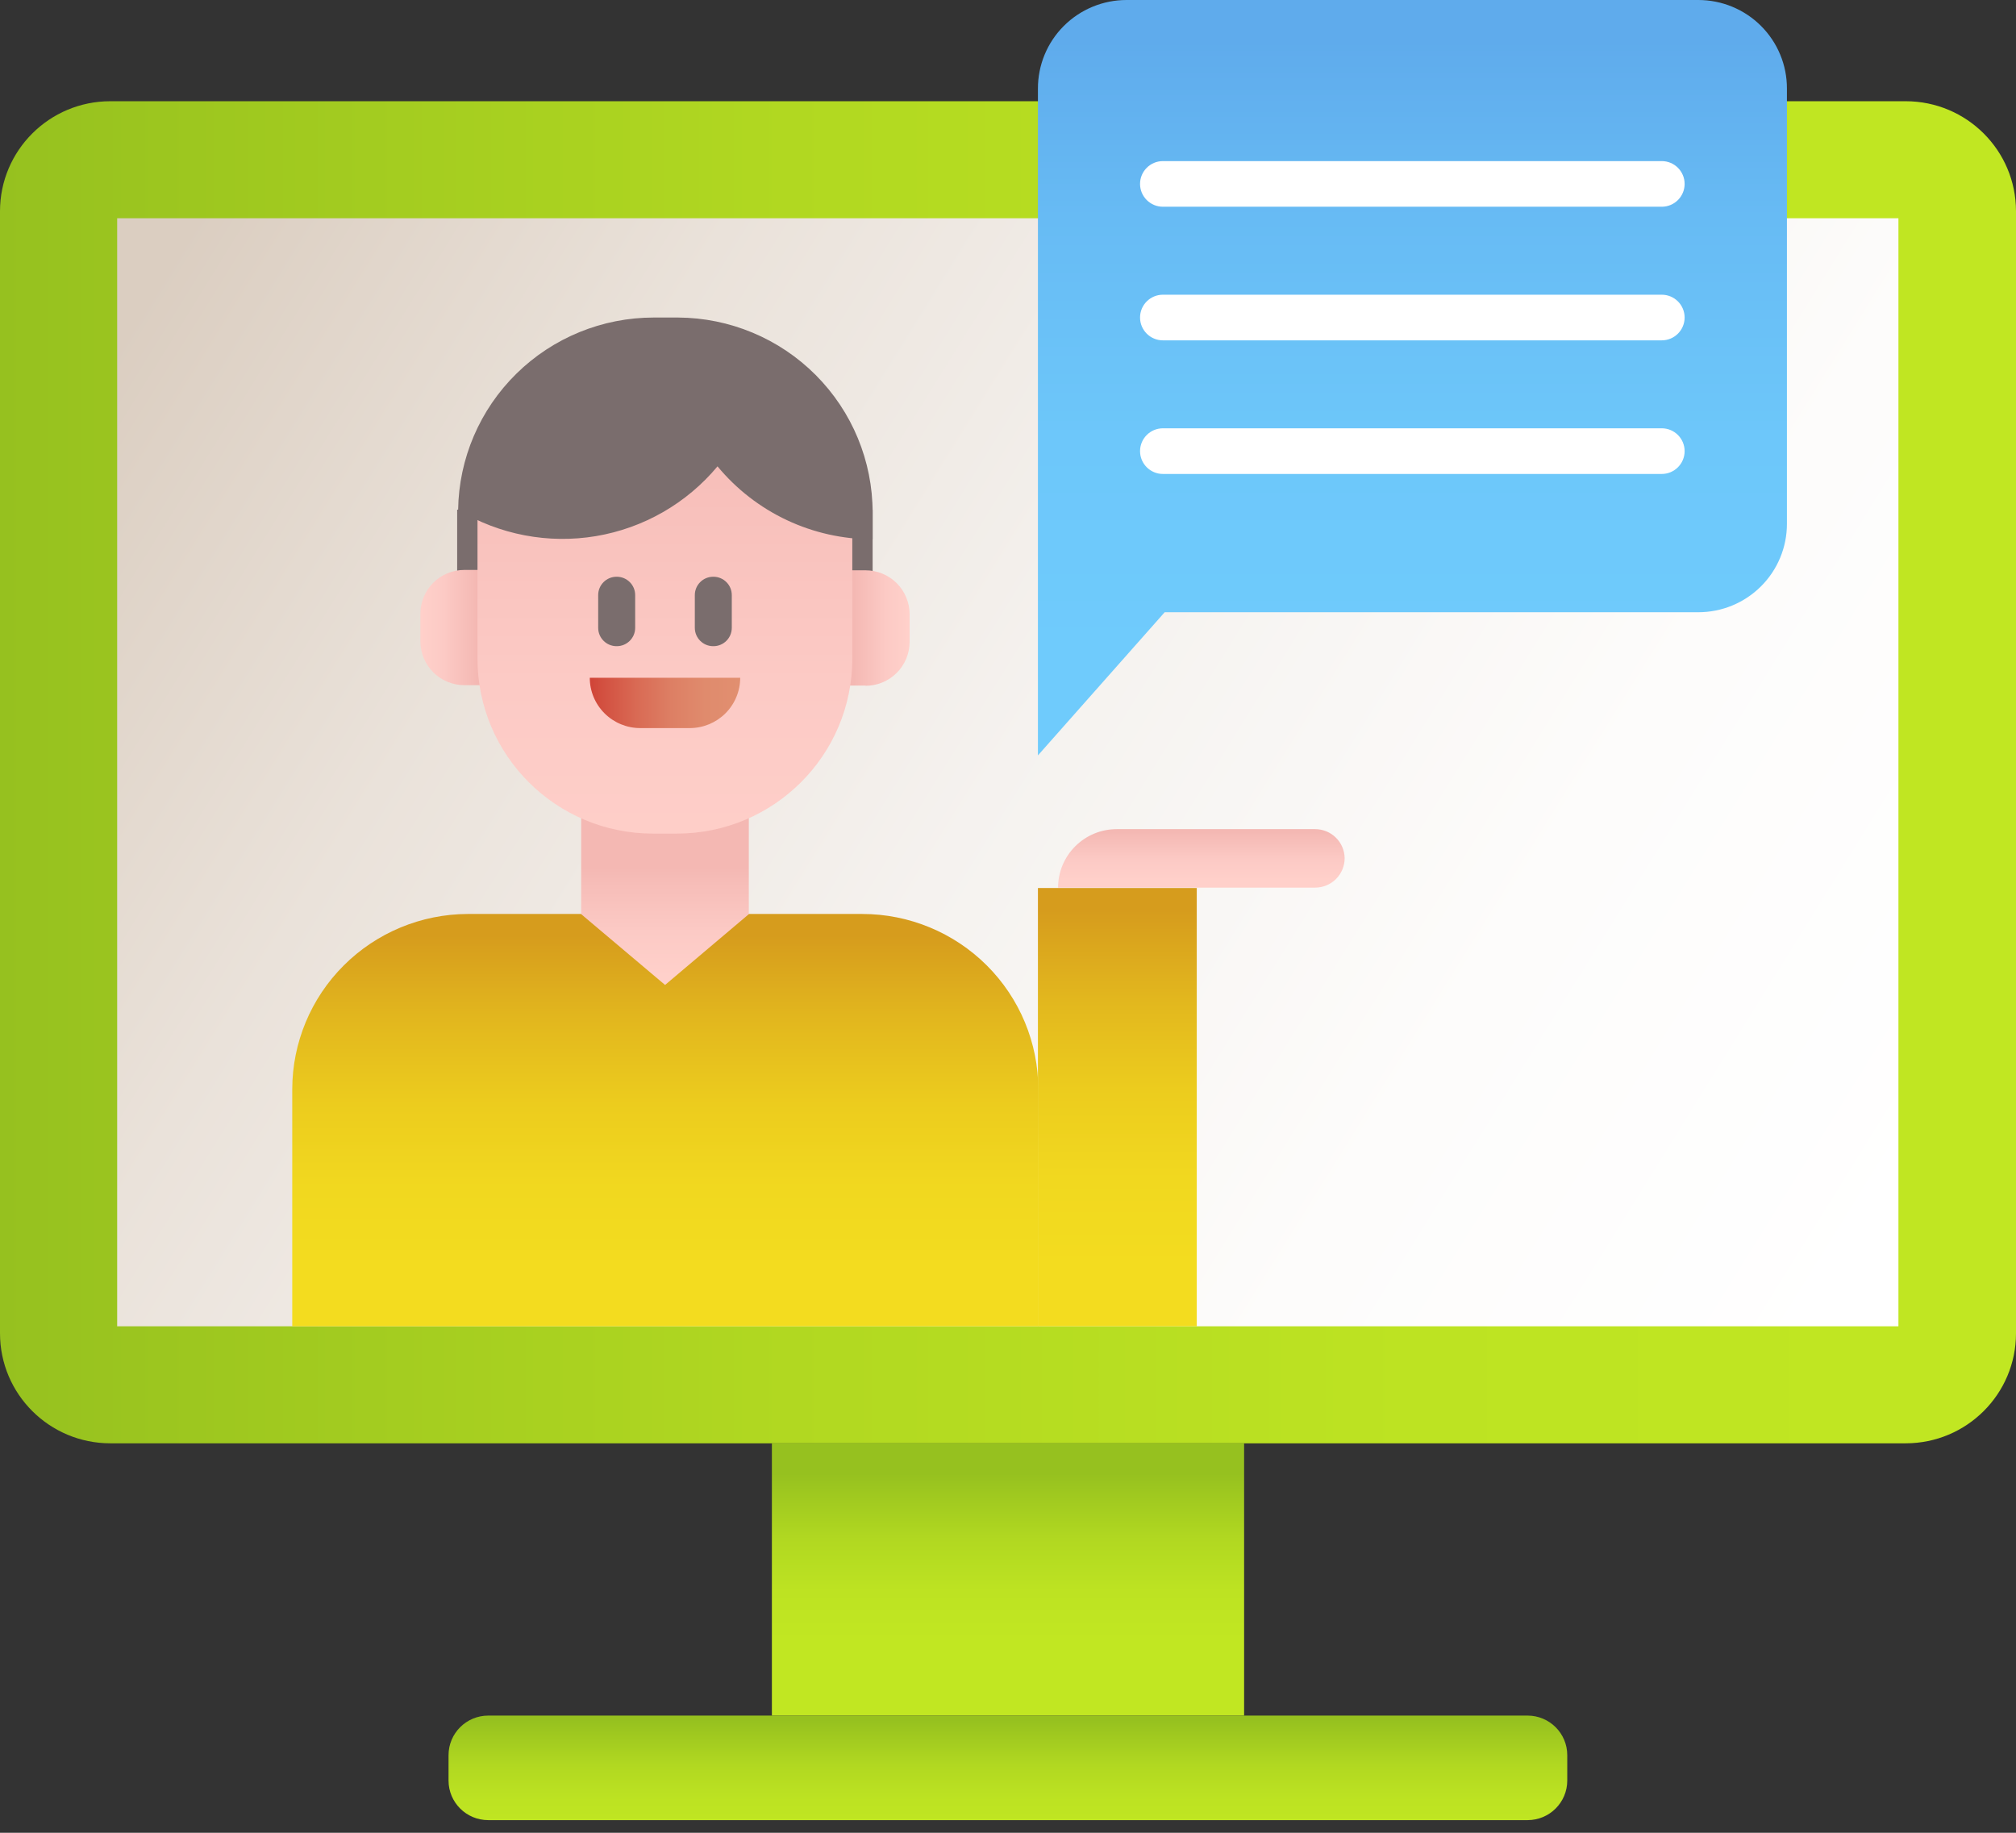 <svg width="110" height="100" viewBox="0 0 110 100" fill="none" xmlns="http://www.w3.org/2000/svg">
<rect x="0" y="0" width="110" height="100" fill="#333333" stroke="none"/>
<g id="Layer_1" clip-path="url(#clip0_2_2938)">
<path id="Vector" d="M103.98 5.523H6.02C2.695 5.523 0 8.21 0 11.525V72.748C0 76.062 2.695 78.75 6.02 78.75H103.98C107.305 78.75 110 76.062 110 72.748V11.525C110 8.21 107.305 5.523 103.98 5.523Z" fill="url(#paint0_linear_2_2938)"/>
<path id="Vector_2" d="M103.585 72.365V11.908L6.393 11.908V72.365H103.585Z" fill="url(#paint1_linear_2_2938)"/>
<path id="Vector_3" d="M67.883 78.739H42.117V93.606H67.883V78.739Z" fill="url(#paint2_linear_2_2938)"/>
<path id="Vector_4" d="M83.349 93.606H26.641C25.444 93.606 24.474 94.573 24.474 95.766V97.15C24.474 98.343 25.444 99.31 26.641 99.31H83.349C84.545 99.31 85.515 98.343 85.515 97.15V95.766C85.515 94.573 84.545 93.606 83.349 93.606Z" fill="url(#paint3_linear_2_2938)"/>
<path id="Vector_5" d="M25.52 49.868H47.048C49.596 49.868 52.039 50.877 53.841 52.673C55.642 54.469 56.654 56.905 56.654 59.445V72.365H15.946V59.424C15.952 56.893 16.962 54.467 18.756 52.677C20.55 50.886 22.982 49.876 25.52 49.868Z" fill="url(#paint4_linear_2_2938)"/>
<path id="Vector_6" d="M24.944 27.807H47.614V31.255C47.614 32.407 47.155 33.511 46.339 34.325C45.522 35.139 44.414 35.597 43.259 35.597H29.299C28.727 35.597 28.16 35.485 27.632 35.267C27.104 35.048 26.624 34.728 26.219 34.325C25.815 33.922 25.494 33.443 25.275 32.917C25.056 32.39 24.944 31.825 24.944 31.255V27.807Z" fill="#7A6D6D"/>
<path id="Vector_7" d="M40.858 49.878L36.289 53.741L31.711 49.878V40.365H40.858V49.878Z" fill="url(#paint5_linear_2_2938)"/>
<path id="Vector_8" d="M25.339 31.096H26.267V37.385H25.339C24.702 37.385 24.091 37.133 23.64 36.684C23.19 36.234 22.937 35.625 22.937 34.99V33.49C22.937 32.855 23.19 32.246 23.64 31.797C24.091 31.348 24.702 31.096 25.339 31.096Z" fill="url(#paint6_linear_2_2938)"/>
<path id="Vector_9" d="M47.23 37.406H46.301V31.117H47.23C47.867 31.117 48.477 31.369 48.928 31.818C49.378 32.267 49.631 32.876 49.631 33.511V35.022C49.631 35.657 49.378 36.266 48.928 36.715C48.477 37.164 47.867 37.417 47.23 37.417V37.406Z" fill="url(#paint7_linear_2_2938)"/>
<path id="Vector_10" d="M36.93 18.421H35.628C30.34 18.421 26.054 22.695 26.054 27.967V35.938C26.054 41.209 30.34 45.483 35.628 45.483H36.93C42.218 45.483 46.504 41.209 46.504 35.938V27.967C46.504 22.695 42.218 18.421 36.93 18.421Z" fill="url(#paint8_linear_2_2938)"/>
<path id="Vector_11" d="M47.614 27.967V29.425C45.996 29.424 44.398 29.068 42.935 28.38C41.472 27.691 40.179 26.689 39.15 25.445C37.467 27.465 35.113 28.816 32.516 29.252C29.918 29.687 27.25 29.178 24.997 27.818C25.036 25.021 26.178 22.353 28.176 20.389C30.173 18.425 32.865 17.325 35.67 17.325H36.994C39.816 17.339 42.517 18.466 44.507 20.461C46.497 22.455 47.614 25.154 47.614 27.967Z" fill="#7A6D6D"/>
<path id="Vector_12" d="M33.653 31.468H33.642C33.088 31.468 32.639 31.916 32.639 32.468V34.256C32.639 34.809 33.088 35.257 33.642 35.257H33.653C34.207 35.257 34.657 34.809 34.657 34.256V32.468C34.657 31.916 34.207 31.468 33.653 31.468Z" fill="#7A6D6D"/>
<path id="Vector_13" d="M38.926 31.468H38.915C38.361 31.468 37.912 31.916 37.912 32.468V34.256C37.912 34.809 38.361 35.257 38.915 35.257H38.926C39.48 35.257 39.929 34.809 39.929 34.256V32.468C39.929 31.916 39.48 31.468 38.926 31.468Z" fill="#7A6D6D"/>
<path id="Vector_14" d="M32.191 36.98H40.388C40.388 37.709 40.098 38.407 39.582 38.922C39.065 39.437 38.365 39.726 37.634 39.726H34.934C34.204 39.726 33.503 39.437 32.987 38.922C32.47 38.407 32.18 37.709 32.18 36.98H32.191Z" fill="url(#paint9_linear_2_2938)"/>
<path id="Vector_15" d="M56.633 4.831V41.216L63.549 33.405H92.666C93.949 33.405 95.179 32.897 96.085 31.993C96.992 31.089 97.501 29.863 97.501 28.584V4.831C97.503 4.197 97.379 3.569 97.136 2.983C96.894 2.397 96.538 1.865 96.089 1.416C95.64 0.967 95.106 0.611 94.519 0.368C93.932 0.125 93.302 -1.54467e-06 92.666 0H61.468C60.832 -1.54467e-06 60.203 0.125 59.615 0.368C59.028 0.611 58.495 0.967 58.045 1.416C57.596 1.865 57.24 2.397 56.998 2.983C56.756 3.569 56.632 4.197 56.633 4.831Z" fill="url(#paint10_linear_2_2938)"/>
<path id="Vector_16" d="M90.671 8.79H63.453C62.764 8.79 62.205 9.348 62.205 10.035C62.205 10.723 62.764 11.28 63.453 11.28H90.671C91.36 11.28 91.919 10.723 91.919 10.035C91.919 9.348 91.36 8.79 90.671 8.79Z" fill="white"/>
<path id="Vector_17" d="M90.671 16.08H63.453C62.764 16.08 62.205 16.637 62.205 17.325C62.205 18.013 62.764 18.57 63.453 18.57H90.671C91.36 18.57 91.919 18.013 91.919 17.325C91.919 16.637 91.36 16.08 90.671 16.08Z" fill="white"/>
<path id="Vector_18" d="M90.671 23.369H63.453C62.764 23.369 62.205 23.927 62.205 24.615C62.205 25.302 62.764 25.86 63.453 25.86H90.671C91.36 25.86 91.919 25.302 91.919 24.615C91.919 23.927 91.36 23.369 90.671 23.369Z" fill="white"/>
<path id="Vector_19" d="M65.3 48.452H56.633V72.365H65.3V48.452Z" fill="url(#paint11_linear_2_2938)"/>
<path id="Vector_20" d="M60.956 45.239H71.757C72.181 45.239 72.588 45.405 72.889 45.702C73.191 45.998 73.363 46.402 73.369 46.824C73.369 47.25 73.199 47.659 72.897 47.96C72.595 48.262 72.185 48.431 71.757 48.431H57.732C57.732 47.584 58.07 46.772 58.67 46.174C59.271 45.575 60.085 45.239 60.934 45.239H60.956Z" fill="url(#paint12_linear_2_2938)"/>
</g>
<defs>
<linearGradient id="paint0_linear_2_2938" x1="0" y1="42.131" x2="110" y2="42.131" gradientUnits="userSpaceOnUse">
<stop stop-color="#96C11F"/>
<stop offset="0.08" stop-color="#9CC61F"/>
<stop offset="0.39" stop-color="#B1D821"/>
<stop offset="0.7" stop-color="#BDE322"/>
<stop offset="1" stop-color="#C1E722"/>
</linearGradient>
<linearGradient id="paint1_linear_2_2938" x1="9.307" y1="13.919" x2="101.651" y2="71.268" gradientUnits="userSpaceOnUse">
<stop stop-color="#DBCEC1"/>
<stop offset="0.23" stop-color="#EAE2DA"/>
<stop offset="0.49" stop-color="#F5F2EF"/>
<stop offset="0.75" stop-color="#FDFCFB"/>
<stop offset="1" stop-color="white"/>
</linearGradient>
<linearGradient id="paint2_linear_2_2938" x1="55" y1="80.42" x2="55" y2="89.562" gradientUnits="userSpaceOnUse">
<stop stop-color="#96C11F"/>
<stop offset="0.08" stop-color="#9CC61F"/>
<stop offset="0.39" stop-color="#B1D821"/>
<stop offset="0.7" stop-color="#BDE322"/>
<stop offset="1" stop-color="#C1E722"/>
</linearGradient>
<linearGradient id="paint3_linear_2_2938" x1="55" y1="93.861" x2="55" y2="100.15" gradientUnits="userSpaceOnUse">
<stop stop-color="#96C11F"/>
<stop offset="0.08" stop-color="#9CC61F"/>
<stop offset="0.39" stop-color="#B1D821"/>
<stop offset="0.7" stop-color="#BDE322"/>
<stop offset="1" stop-color="#C1E722"/>
</linearGradient>
<linearGradient id="paint4_linear_2_2938" x1="36.289" y1="51.038" x2="36.289" y2="69.364" gradientUnits="userSpaceOnUse">
<stop stop-color="#D69C1D"/>
<stop offset="0.25" stop-color="#E2B71E"/>
<stop offset="0.5" stop-color="#ECCC1E"/>
<stop offset="0.75" stop-color="#F1D81F"/>
<stop offset="1" stop-color="#F3DC1F"/>
</linearGradient>
<linearGradient id="paint5_linear_2_2938" x1="36.289" y1="47.335" x2="36.289" y2="53.273" gradientUnits="userSpaceOnUse">
<stop stop-color="#F4B8B3"/>
<stop offset="0.05" stop-color="#F5BAB5"/>
<stop offset="0.59" stop-color="#FCCAC5"/>
<stop offset="1" stop-color="#FFD0CA"/>
</linearGradient>
<linearGradient id="paint6_linear_2_2938" x1="25.979" y1="34.235" x2="22.991" y2="34.235" gradientUnits="userSpaceOnUse">
<stop stop-color="#F4B8B3"/>
<stop offset="0.05" stop-color="#F5BAB5"/>
<stop offset="0.59" stop-color="#FCCAC5"/>
<stop offset="1" stop-color="#FFD0CA"/>
</linearGradient>
<linearGradient id="paint7_linear_2_2938" x1="46.6" y1="34.235" x2="49.578" y2="34.235" gradientUnits="userSpaceOnUse">
<stop stop-color="#F4B8B3"/>
<stop offset="0.05" stop-color="#F5BAB5"/>
<stop offset="0.59" stop-color="#FCCAC5"/>
<stop offset="1" stop-color="#FFD0CA"/>
</linearGradient>
<linearGradient id="paint8_linear_2_2938" x1="36.29" y1="19.634" x2="36.29" y2="49.442" gradientUnits="userSpaceOnUse">
<stop stop-color="#F4B8B3"/>
<stop offset="0.05" stop-color="#F5BAB5"/>
<stop offset="0.59" stop-color="#FCCAC5"/>
<stop offset="1" stop-color="#FFD0CA"/>
</linearGradient>
<linearGradient id="paint9_linear_2_2938" x1="32.191" y1="38.353" x2="40.377" y2="38.353" gradientUnits="userSpaceOnUse">
<stop stop-color="#D04337"/>
<stop offset="0.07" stop-color="#D24E3F"/>
<stop offset="0.31" stop-color="#D96A54"/>
<stop offset="0.54" stop-color="#DD7F64"/>
<stop offset="0.77" stop-color="#E08B6D"/>
<stop offset="1" stop-color="#E18F70"/>
</linearGradient>
<linearGradient id="paint10_linear_2_2938" x1="77.062" y1="2.139" x2="77.062" y2="35.714" gradientUnits="userSpaceOnUse">
<stop stop-color="#5FABEC"/>
<stop offset="0.29" stop-color="#67BBF4"/>
<stop offset="0.65" stop-color="#6DC7FA"/>
<stop offset="1" stop-color="#6FCBFC"/>
</linearGradient>
<linearGradient id="paint11_linear_2_2938" x1="60.956" y1="49.687" x2="60.956" y2="69.172" gradientUnits="userSpaceOnUse">
<stop stop-color="#D69C1D"/>
<stop offset="0.25" stop-color="#E2B71E"/>
<stop offset="0.5" stop-color="#ECCC1E"/>
<stop offset="0.75" stop-color="#F1D81F"/>
<stop offset="1" stop-color="#F3DC1F"/>
</linearGradient>
<linearGradient id="paint12_linear_2_2938" x1="65.545" y1="45.409" x2="65.545" y2="48.016" gradientUnits="userSpaceOnUse">
<stop stop-color="#F4B8B3"/>
<stop offset="0.05" stop-color="#F5BAB5"/>
<stop offset="0.59" stop-color="#FCCAC5"/>
<stop offset="1" stop-color="#FFD0CA"/>
</linearGradient>
<clipPath id="clip0_2_2938">
<rect width="110" height="99.32" fill="white"/>
</clipPath>
</defs>
</svg>
